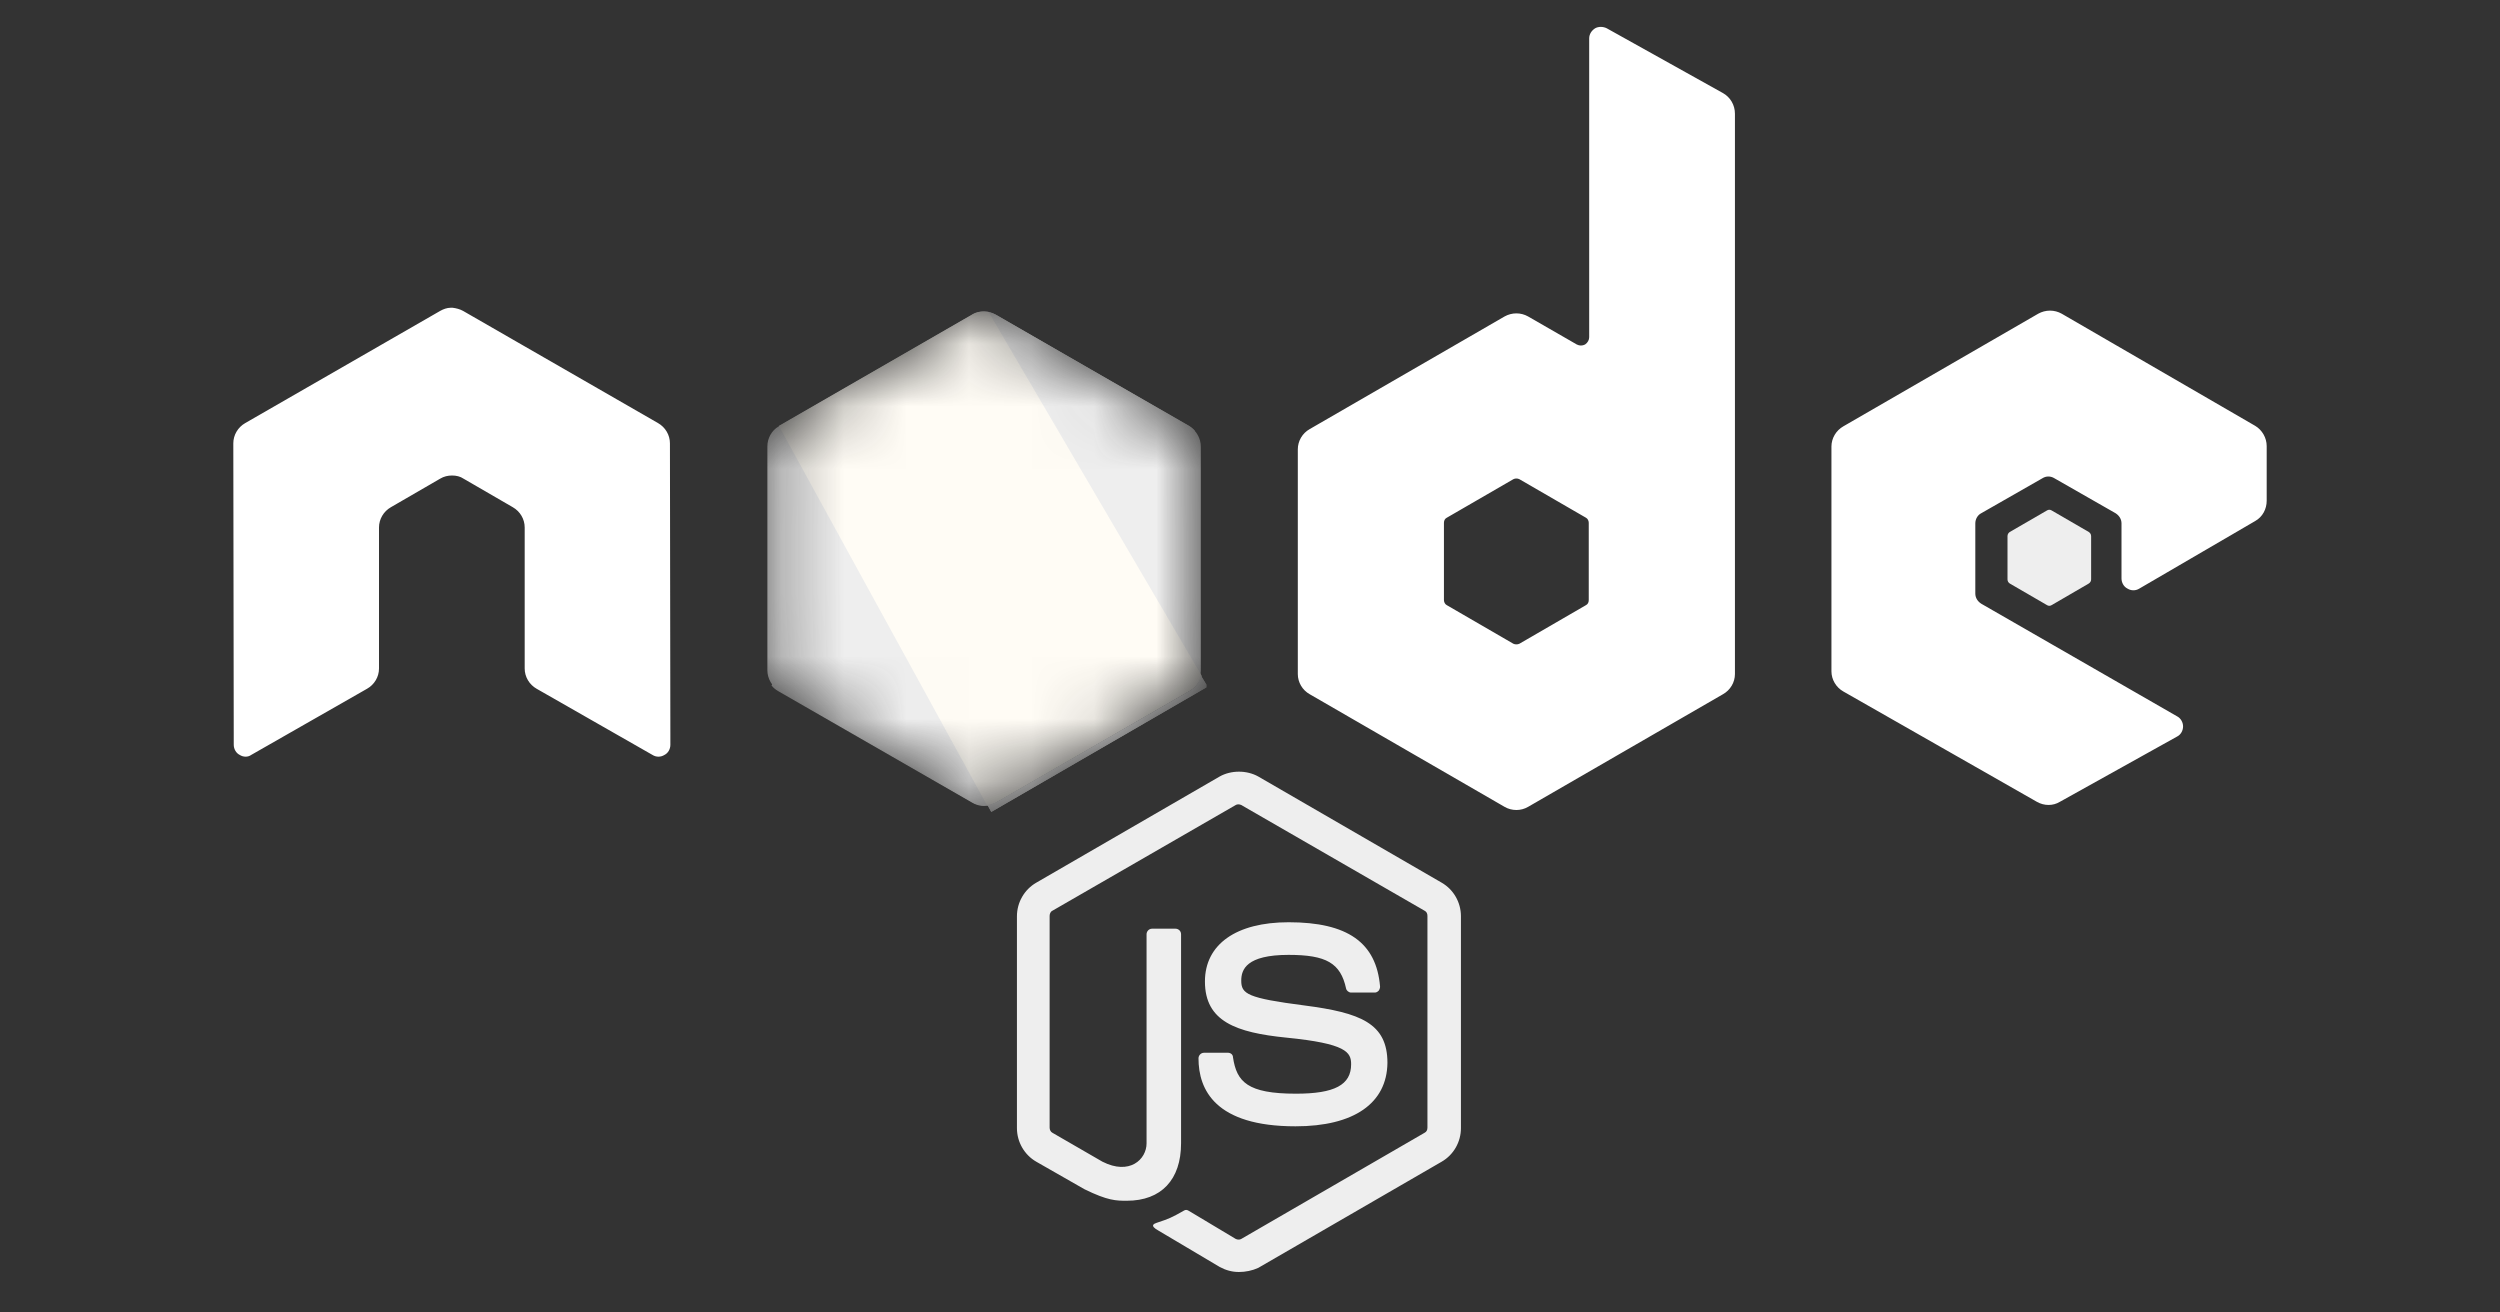 <svg width="40" height="21" viewBox="0 0 40 21" fill="none" xmlns="http://www.w3.org/2000/svg">
<rect x="0" y="0" width="40" height="21" fill="#333333" stroke="none"/>
<path d="M19.823 20.352C19.713 20.352 19.61 20.323 19.515 20.271L18.536 19.69C18.389 19.609 18.463 19.58 18.507 19.565C18.706 19.499 18.742 19.484 18.948 19.367C18.97 19.352 19 19.359 19.022 19.374L19.772 19.823C19.801 19.837 19.838 19.837 19.86 19.823L22.794 18.124C22.824 18.109 22.839 18.08 22.839 18.043V14.653C22.839 14.616 22.824 14.587 22.794 14.572L19.86 12.88C19.831 12.866 19.794 12.866 19.772 12.88L16.838 14.572C16.808 14.586 16.794 14.623 16.794 14.653V18.043C16.794 18.072 16.808 18.109 16.838 18.124L17.639 18.587C18.073 18.808 18.345 18.55 18.345 18.293V14.947C18.345 14.903 18.382 14.859 18.433 14.859H18.808C18.853 14.859 18.897 14.895 18.897 14.947V18.293C18.897 18.874 18.581 19.212 18.029 19.212C17.86 19.212 17.727 19.212 17.352 19.028L16.58 18.587C16.389 18.477 16.271 18.271 16.271 18.05V14.66C16.271 14.439 16.389 14.233 16.58 14.123L19.515 12.424C19.698 12.321 19.948 12.321 20.132 12.424L23.067 14.123C23.258 14.233 23.375 14.439 23.375 14.66V18.05C23.375 18.271 23.258 18.477 23.067 18.587L20.132 20.286C20.037 20.33 19.926 20.352 19.823 20.352H19.823ZM20.728 18.021C19.441 18.021 19.176 17.433 19.176 16.933C19.176 16.888 19.213 16.844 19.265 16.844H19.647C19.691 16.844 19.728 16.874 19.728 16.918C19.787 17.308 19.956 17.499 20.735 17.499C21.353 17.499 21.618 17.359 21.618 17.028C21.618 16.837 21.544 16.697 20.581 16.602C19.779 16.521 19.279 16.344 19.279 15.704C19.279 15.109 19.779 14.756 20.618 14.756C21.559 14.756 22.022 15.079 22.081 15.785C22.081 15.807 22.074 15.829 22.059 15.851C22.044 15.866 22.022 15.881 22 15.881H21.618C21.581 15.881 21.544 15.851 21.537 15.815C21.449 15.41 21.221 15.278 20.618 15.278C19.941 15.278 19.86 15.513 19.86 15.69C19.86 15.903 19.956 15.969 20.868 16.087C21.772 16.204 22.199 16.374 22.199 17.006C22.191 17.653 21.662 18.021 20.728 18.021Z" fill="#EEEEEE"/>
<path d="M10.719 7.093C10.719 6.961 10.646 6.836 10.528 6.769L7.41 4.975C7.358 4.946 7.299 4.931 7.241 4.924H7.211C7.152 4.924 7.093 4.946 7.042 4.975L3.924 6.769C3.806 6.836 3.733 6.961 3.733 7.093L3.74 11.917C3.74 11.984 3.777 12.05 3.836 12.079C3.894 12.116 3.968 12.116 4.019 12.079L5.873 11.02C5.99 10.954 6.064 10.829 6.064 10.697V8.439C6.064 8.307 6.137 8.182 6.255 8.115L7.042 7.659C7.101 7.623 7.167 7.608 7.233 7.608C7.299 7.608 7.365 7.623 7.417 7.659L8.204 8.115C8.322 8.182 8.395 8.306 8.395 8.439V10.697C8.395 10.829 8.469 10.954 8.586 11.02L10.44 12.079C10.498 12.116 10.572 12.116 10.631 12.079C10.69 12.05 10.726 11.984 10.726 11.917L10.719 7.093ZM25.707 0.452C25.648 0.423 25.575 0.423 25.523 0.452C25.464 0.489 25.427 0.548 25.427 0.614V5.394C25.427 5.438 25.405 5.482 25.361 5.512C25.317 5.534 25.273 5.534 25.229 5.512L24.449 5.063C24.392 5.031 24.328 5.014 24.262 5.014C24.196 5.014 24.131 5.031 24.074 5.063L20.956 6.865C20.838 6.931 20.765 7.056 20.765 7.189V10.785C20.765 10.917 20.838 11.042 20.956 11.108L24.074 12.91C24.131 12.943 24.196 12.96 24.262 12.96C24.328 12.96 24.392 12.943 24.449 12.91L27.567 11.108C27.685 11.042 27.759 10.917 27.759 10.785V1.82C27.759 1.68 27.685 1.555 27.567 1.489L25.707 0.452H25.707ZM25.42 9.601C25.42 9.638 25.405 9.667 25.376 9.682L24.31 10.3C24.295 10.307 24.278 10.31 24.262 10.31C24.245 10.31 24.229 10.307 24.214 10.3L23.148 9.682C23.118 9.667 23.103 9.63 23.103 9.601V8.365C23.103 8.329 23.118 8.299 23.148 8.284L24.214 7.667C24.229 7.659 24.245 7.656 24.262 7.656C24.278 7.656 24.295 7.659 24.31 7.667L25.376 8.284C25.405 8.299 25.42 8.336 25.42 8.365V9.601ZM36.084 8.336C36.201 8.27 36.267 8.145 36.267 8.012V7.137C36.267 7.005 36.194 6.88 36.084 6.814L32.987 5.019C32.93 4.987 32.866 4.97 32.8 4.97C32.734 4.97 32.67 4.987 32.612 5.019L29.494 6.821C29.377 6.887 29.303 7.012 29.303 7.145V10.741C29.303 10.873 29.377 10.998 29.494 11.064L32.59 12.829C32.708 12.896 32.848 12.896 32.958 12.829L34.833 11.785C34.892 11.756 34.929 11.69 34.929 11.623C34.929 11.557 34.892 11.491 34.833 11.461L31.701 9.66C31.642 9.623 31.605 9.564 31.605 9.498V8.373C31.605 8.307 31.642 8.24 31.701 8.211L32.679 7.652C32.707 7.634 32.74 7.624 32.774 7.624C32.808 7.624 32.841 7.634 32.87 7.652L33.848 8.211C33.907 8.248 33.944 8.307 33.944 8.373V9.255C33.944 9.321 33.98 9.388 34.039 9.417C34.098 9.454 34.171 9.454 34.23 9.417L36.084 8.336V8.336Z" fill="white"/>
<path d="M32.752 8.167C32.763 8.16 32.776 8.156 32.789 8.156C32.802 8.156 32.815 8.16 32.826 8.167L33.421 8.512C33.443 8.527 33.458 8.549 33.458 8.579V9.27C33.458 9.299 33.443 9.321 33.421 9.336L32.826 9.682C32.815 9.689 32.802 9.693 32.789 9.693C32.776 9.693 32.763 9.689 32.752 9.682L32.156 9.336C32.134 9.321 32.12 9.299 32.12 9.27V8.579C32.12 8.549 32.134 8.527 32.156 8.512L32.752 8.167V8.167Z" fill="#EEEEEE"/>
<mask id="mask0_1053_22793" style="mask-type:alpha" maskUnits="userSpaceOnUse" x="12" y="4" width="8" height="9">
<path d="M15.933 5.034C15.876 5.001 15.812 4.984 15.746 4.984C15.68 4.984 15.615 5.001 15.558 5.034L12.462 6.82C12.344 6.887 12.278 7.012 12.278 7.144V10.726C12.278 10.858 12.352 10.983 12.462 11.049L15.558 12.836C15.615 12.869 15.68 12.886 15.746 12.886C15.812 12.886 15.876 12.869 15.933 12.836L19.029 11.049C19.147 10.983 19.213 10.858 19.213 10.726V7.144C19.213 7.012 19.14 6.887 19.029 6.821L15.933 5.034Z" fill="white"/>
</mask>
<g mask="url(#mask0_1053_22793)">
<path d="M15.933 5.034C15.876 5.001 15.812 4.984 15.746 4.984C15.68 4.984 15.615 5.001 15.558 5.034L12.462 6.82C12.345 6.887 12.278 7.012 12.278 7.144V10.726C12.278 10.858 12.352 10.983 12.462 11.049L15.558 12.836C15.615 12.869 15.68 12.886 15.746 12.886C15.812 12.886 15.876 12.869 15.933 12.836L19.029 11.049C19.147 10.983 19.213 10.858 19.213 10.726V7.144C19.213 7.012 19.14 6.887 19.029 6.821L15.933 5.034Z" fill="#EEEEEE"/>
<path d="M19.037 6.82L15.926 5.033C15.895 5.018 15.863 5.006 15.83 4.997L12.344 10.968C12.373 11.004 12.408 11.033 12.447 11.056L15.558 12.844C15.646 12.895 15.749 12.91 15.845 12.88L19.118 6.894C19.096 6.865 19.066 6.842 19.037 6.82V6.82Z" fill="#EEEEEE"/>
<path fill-rule="evenodd" clip-rule="evenodd" d="M19.044 11.05C19.133 10.998 19.199 10.91 19.228 10.814L15.816 4.99C15.727 4.975 15.632 4.982 15.551 5.034L12.462 6.814L15.794 12.888C15.842 12.88 15.889 12.865 15.933 12.844L19.044 11.05L19.044 11.05Z" fill="#FFFCF5"/>
<path fill-rule="evenodd" clip-rule="evenodd" d="M19.044 11.05L15.941 12.837C15.897 12.859 15.85 12.874 15.801 12.881L15.86 12.991L19.302 10.998V10.954L19.213 10.807C19.198 10.91 19.132 10.998 19.044 11.05V11.05Z" fill="#EEEEEE"/>
<path fill-rule="evenodd" clip-rule="evenodd" d="M19.044 11.05L15.941 12.837C15.897 12.859 15.85 12.874 15.801 12.881L15.86 12.991L19.302 10.998V10.954L19.213 10.807C19.198 10.91 19.132 10.998 19.044 11.05V11.05Z" fill="#EEEEEE"/>
</g>
</svg>

